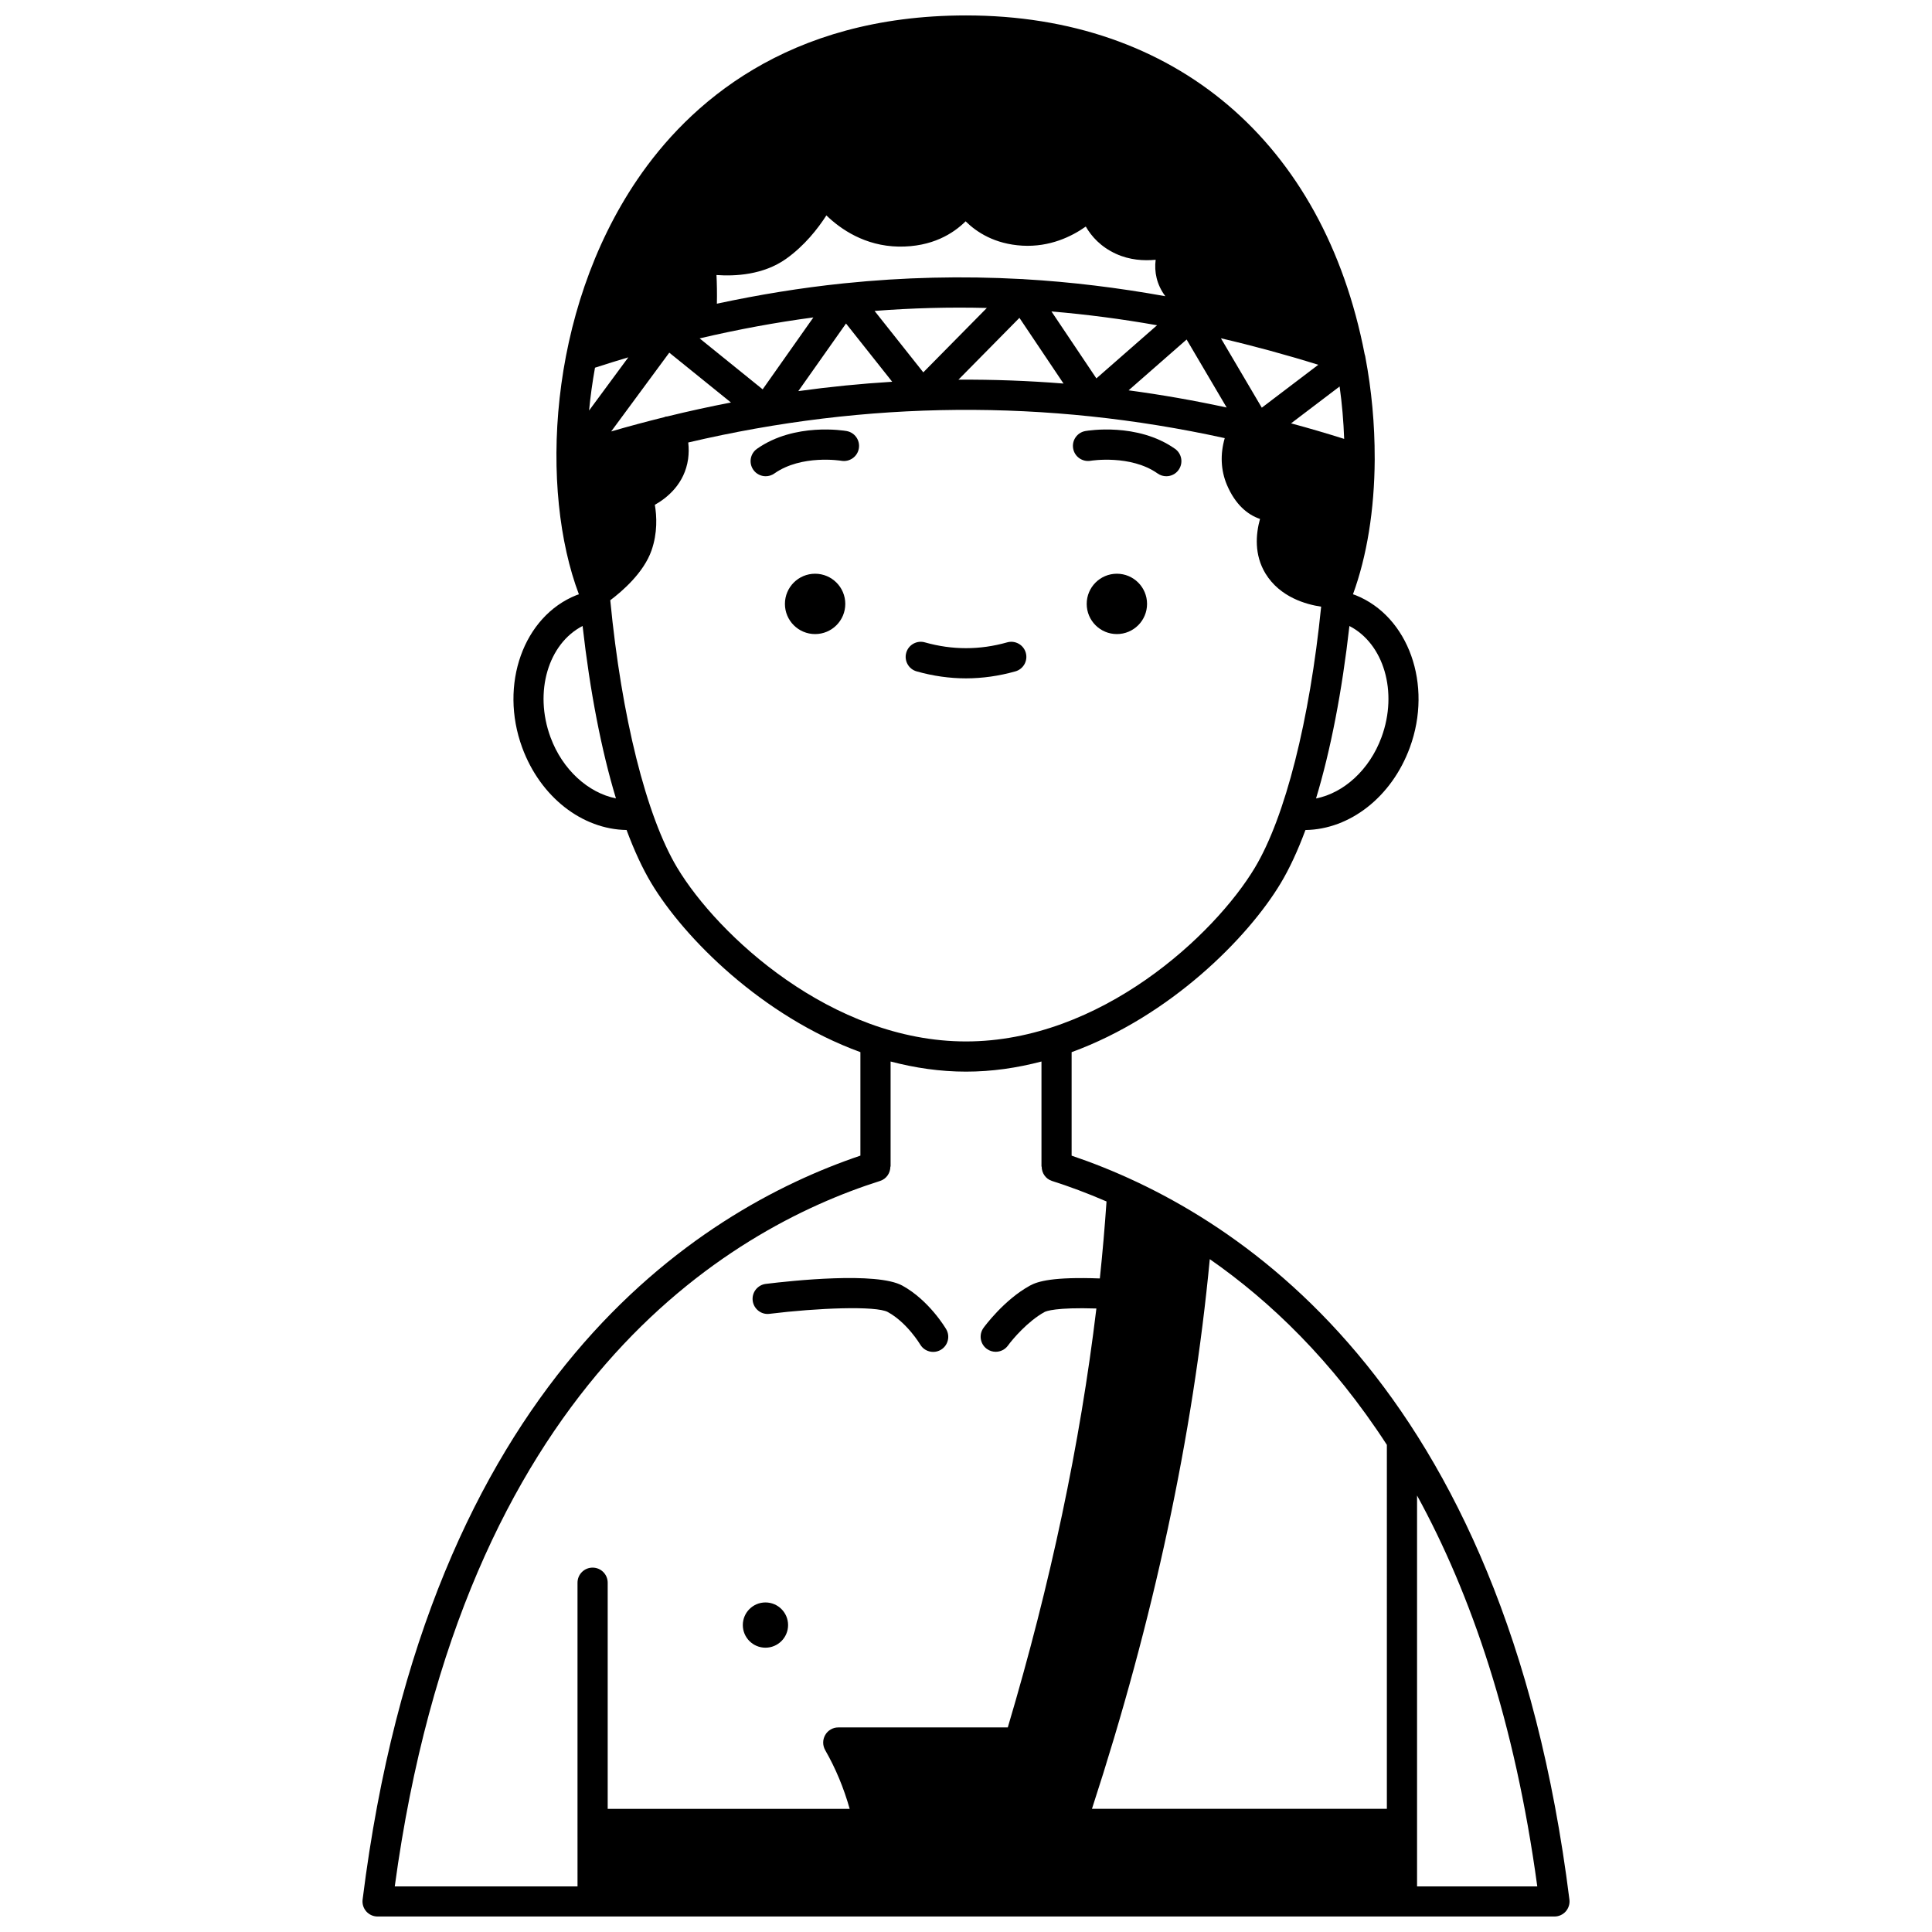 <?xml version="1.0" encoding="UTF-8"?>
<!-- Uploaded to: SVG Repo, www.svgrepo.com, Generator: SVG Repo Mixer Tools -->
<svg width="800px" height="800px" version="1.1" viewBox="144 144 512 512" xmlns="http://www.w3.org/2000/svg">
 <defs>
  <clipPath id="a">
   <path d="m240 148.09h320v503.81h-320z"/>
  </clipPath>
 </defs>
 <path d="m447.98 304.04c0 4.418-3.582 7.996-7.996 7.996-4.418 0-7.996-3.578-7.996-7.996 0-4.418 3.578-7.996 7.996-7.996 4.414 0 7.996 3.578 7.996 7.996"/>
 <path d="m433.03 266.11c0.094-0.023 10.586-1.691 17.754 3.367 0.699 0.496 1.504 0.73 2.301 0.73 1.254 0 2.496-0.586 3.269-1.695 1.273-1.809 0.84-4.297-0.965-5.574-9.977-7.031-23.195-4.805-23.75-4.707-2.176 0.383-3.625 2.453-3.242 4.629 0.383 2.18 2.453 3.617 4.633 3.25z"/>
 <path d="m368.01 304.04c0 4.418-3.582 7.996-8 7.996-4.414 0-7.996-3.578-7.996-7.996 0-4.418 3.582-7.996 7.996-7.996 4.418 0 8 3.578 8 7.996"/>
 <path d="m368.36 258.23c-0.559-0.098-13.773-2.324-23.75 4.707-1.805 1.273-2.238 3.766-0.965 5.574 0.777 1.105 2.016 1.695 3.269 1.695 0.797 0 1.598-0.234 2.301-0.73 7.223-5.09 17.66-3.383 17.766-3.363 2.16 0.367 4.238-1.074 4.617-3.246 0.387-2.18-1.062-4.25-3.238-4.637z"/>
 <path d="m413.09 321.92c2.125-0.602 3.359-2.812 2.754-4.934-0.602-2.129-2.828-3.352-4.934-2.754-7.262 2.055-14.551 2.055-21.812 0-2.106-0.602-4.34 0.629-4.934 2.754-0.602 2.125 0.633 4.336 2.754 4.934 4.34 1.23 8.742 1.852 13.082 1.852 4.344-0.004 8.75-0.625 13.09-1.852z"/>
 <g clip-path="url(#a)">
  <path d="m427.99 450.26v-27.426c26.137-9.543 46.742-30.324 55.406-44.77 2.34-3.898 4.535-8.645 6.559-14.098 11.773-0.176 22.844-8.734 27.66-21.844 6.129-16.672-0.328-34.801-14.402-40.406-0.211-0.082-0.449-0.148-0.664-0.223 3.688-10.059 5.688-22.363 5.762-35.707 0-0.09-0.004-0.18-0.004-0.27v-0.074c0.02-9-0.812-18.027-2.481-26.848v-0.035c0-0.012-0.008-0.023-0.012-0.035-0.004-0.016-0.004-0.035-0.008-0.051-0.035-0.191-0.082-0.379-0.152-0.559-10.879-56.262-50.34-89.824-105.65-89.824-47.594 0-73.641 23.656-87.113 43.5-23.938 35.262-25.805 82.574-15.48 109.91-0.203 0.07-0.43 0.133-0.629 0.211-14.07 5.606-20.527 23.73-14.398 40.402 4.816 13.113 15.891 21.672 27.664 21.848 2.023 5.449 4.219 10.195 6.559 14.098 8.668 14.445 29.27 35.227 55.406 44.77v27.426c-43.125 14.586-114.7 59.441-131.92 197.15-0.145 1.137 0.211 2.277 0.969 3.144 0.766 0.855 1.852 1.348 3 1.348h311.88c1.148 0 2.238-0.492 3-1.352 0.754-0.863 1.113-2.008 0.969-3.144-17.219-137.7-88.793-182.56-131.92-197.14zm82.125-110.89c-3.184 8.652-10.008 14.781-17.352 16.23 3.856-12.742 6.891-28.344 8.844-45.703 9.074 4.664 12.938 17.43 8.508 29.473zm-9.898-79.059c-4.688-1.48-9.375-2.852-14.074-4.121l12.867-9.77c0.645 4.602 1.039 9.242 1.207 13.891zm-6.856-19.641-14.973 11.371-10.832-18.391c8.531 1.984 17.129 4.32 25.805 7.019zm-24.285 11.324c-8.652-1.867-17.316-3.391-25.988-4.551l15.375-13.469zm-93.305-25.594c9.918-0.773 19.812-1.039 29.75-0.789l-16.84 17.066zm4.672 18.77c-8.293 0.508-16.59 1.332-24.883 2.481l12.641-17.918zm33.715-16.934 11.688 17.41c-9.277-0.742-18.566-1.086-27.852-1.027zm8.492-1.695c9.285 0.777 18.605 1.996 27.98 3.656l-16.078 14.082zm-70.355-13.93c4.914-3.492 8.453-8.023 10.703-11.523 3.797 3.668 10.211 8.098 19.133 8.262 8.914 0.129 14.516-3.484 17.77-6.699 2.894 2.867 7.711 6.039 15.039 6.453 7.281 0.406 13.059-2.422 16.805-5.066 1.484 2.582 3.949 5.379 8.023 7.238 3.633 1.652 7.324 1.867 10.492 1.566-0.398 3.176 0.242 6.547 2.562 9.656-12.574-2.262-25.051-3.793-37.473-4.508-0.074-0.012-0.148-0.02-0.223-0.027-0.176-0.02-0.352-0.023-0.527-0.016-15.59-0.848-31.117-0.48-46.688 1.117h-0.016c-0.207 0.004-0.41 0.027-0.609 0.062-11.062 1.156-22.152 2.961-33.305 5.356 0.059-2.766 0.004-5.438-0.105-7.598 4.934 0.352 12.398-0.016 18.418-4.273zm7.258 15.508-13.441 19.059-16.703-13.5c10.098-2.371 20.133-4.227 30.145-5.559zm-38.188 9.34 16.344 13.207c-5.633 1.09-11.266 2.312-16.891 3.699-0.188 0.035-0.375 0.012-0.559 0.078-0.055 0.02-0.094 0.062-0.145 0.09-4.719 1.176-9.434 2.422-14.148 3.805zm-19.684 3.984c2.949-0.953 5.894-1.879 8.828-2.746l-10.398 14.098c0.355-3.754 0.887-7.547 1.57-11.352zm-11.797 97.922c-4.43-12.039-0.566-24.805 8.508-29.477 1.957 17.352 4.988 32.957 8.84 45.695-7.305-1.461-14.172-7.57-17.348-16.219zm33.578 34.586c-8.188-13.652-14.77-40.035-17.734-70.879 3.141-2.359 8.863-7.293 10.926-13.195 1.629-4.664 1.395-9.117 0.887-12.094 3.309-1.863 7.883-5.582 8.816-12.156 0.191-1.43 0.203-2.887 0.031-4.359 47.395-11.133 94.996-11.516 142.18-1.156-1.227 4.234-1.066 8.5 0.574 12.383 2.207 5.191 5.449 7.914 8.773 9.027-1.121 4.043-1.582 9.484 1.457 14.484 3.844 6.277 10.785 8.184 14.746 8.77-3.039 30.109-9.523 55.773-17.57 69.18-10.68 17.801-40.91 46.039-76.543 46.039-35.637 0-65.863-28.238-76.539-46.043zm39.211 233.84c2.797 4.863 4.934 10.047 6.5 15.574h-64.129v-59.93c0-2.211-1.789-4-4-4-2.211 0-4 1.789-4 4v63.891c0 0.012-0.008 0.023-0.008 0.039s0.008 0.023 0.008 0.039l0.004 16.508h-48.434c18.027-132.7 88.125-174.09 128.61-186.95 1.699-0.539 2.731-2.113 2.731-3.812h0.059v-27.84c6.426 1.688 13.105 2.684 19.992 2.684s13.57-0.996 19.992-2.684v27.84h0.055c0 1.695 1.031 3.269 2.731 3.812 4.484 1.426 9.352 3.227 14.453 5.438-0.465 6.754-1.047 13.555-1.773 20.402-12.402-0.457-16.434 0.754-18.516 1.895-6.906 3.789-12.09 10.902-12.312 11.203-1.293 1.789-0.891 4.289 0.898 5.582 0.707 0.512 1.527 0.754 2.34 0.754 1.242 0 2.465-0.574 3.246-1.656 1.188-1.645 5.246-6.441 9.68-8.879 0.43-0.234 2.996-1.277 13.75-0.938-4.309 35.879-12.168 73.004-23.48 111.02l-44.922 0.004c-1.426 0-2.746 0.758-3.457 1.996-0.719 1.242-0.723 2.766-0.012 4.004zm148.86 15.57h-78.156c16.344-50.125 26.793-98.973 31.227-145.67 15.965 11.105 32.441 26.871 46.93 49.211zm8 20.551v-103.59c14.316 26.137 25.922 59.891 31.859 103.59z"/>
 </g>
 <path d="m352.85 574.66c0 3.312-2.684 5.996-5.996 5.996s-6-2.684-6-5.996 2.688-5.996 6-5.996 5.996 2.684 5.996 5.996"/>
 <path d="m379.29 491.71c5.102 2.809 8.527 8.523 8.559 8.578 0.742 1.273 2.082 1.98 3.453 1.98 0.688 0 1.379-0.176 2.016-0.547 1.906-1.117 2.547-3.566 1.43-5.469-0.184-0.309-4.535-7.656-11.605-11.543-6.781-3.738-29.414-1.297-36.191-0.465-2.195 0.27-3.75 2.262-3.481 4.453 0.27 2.195 2.289 3.773 4.453 3.481 12.664-1.559 28.246-2.18 31.367-0.469z"/>
</svg>